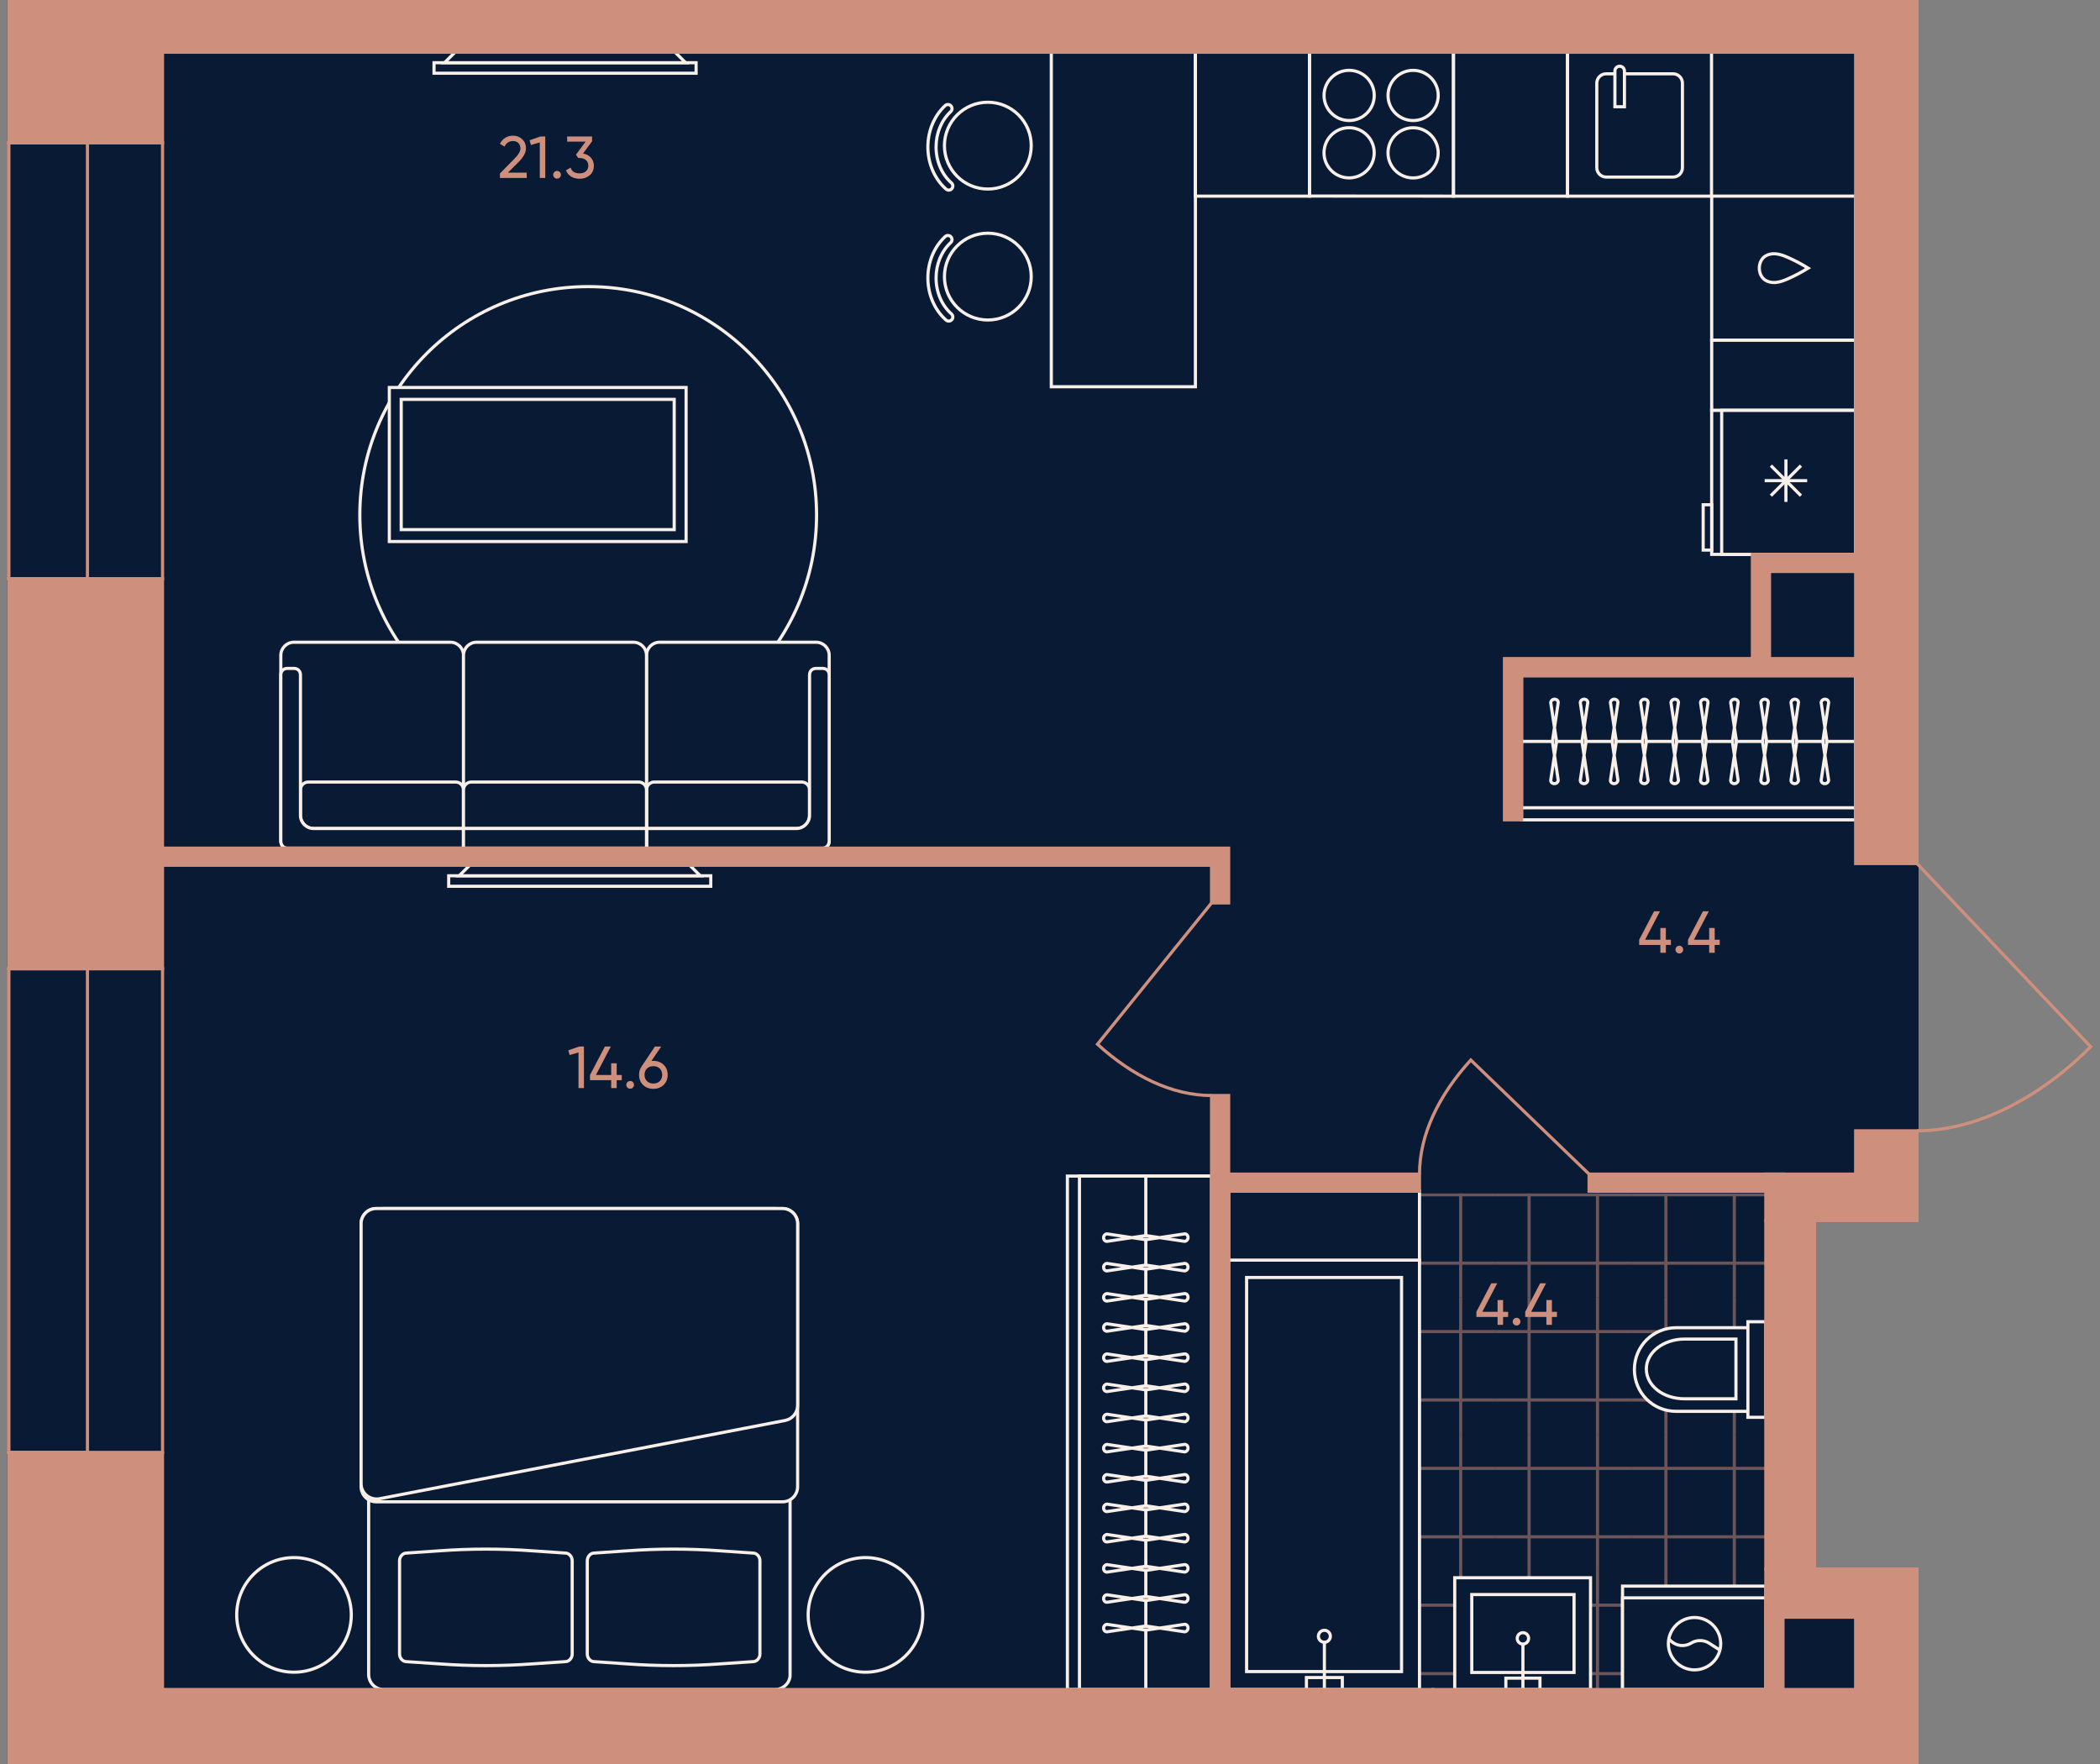 <?xml version="1.0" encoding="utf-8"?>
<!-- Generator: Adobe Illustrator 27.9.0, SVG Export Plug-In . SVG Version: 6.00 Build 0)  -->
<svg version="1.1" id="plan" xmlns="http://www.w3.org/2000/svg" xmlns:xlink="http://www.w3.org/1999/xlink" x="0px" y="0px"
	 viewBox="0 0 500 420" style="enable-background:new 0 0 500 420;" xml:space="preserve">
<rect x="0" y="0" width="500" height="420" fill="#808080" stroke="none"/>
<style type="text/css">
	.st0{fill:#091A35;stroke:#091A35;stroke-width:0.75;}
	.st1{clip-path:url(#SVGID_00000077304282880290050620000014213142221214274178_);}
	.st2{opacity:0.5;clip-path:url(#SVGID_00000102509072857232649850000011412917922379145388_);}
	.st3{fill:none;stroke:#CF8F7D;stroke-width:0.75;}
	.st4{opacity:0.5;clip-path:url(#SVGID_00000176731766893662488100000004227231398552294286_);}
	.st5{opacity:0.5;clip-path:url(#SVGID_00000057835299469364606390000003124591677984528043_);}
	.st6{opacity:0.5;clip-path:url(#SVGID_00000164483795860107961240000001173314188115116197_);}
	.st7{opacity:0.5;clip-path:url(#SVGID_00000016060799241372555350000007256680973092280472_);}
	.st8{opacity:0.5;clip-path:url(#SVGID_00000177449255198573590820000009050536439701991821_);}
	.st9{opacity:0.5;clip-path:url(#SVGID_00000039099652678877343370000007407876988675233723_);}
	.st10{opacity:0.5;clip-path:url(#SVGID_00000126306040769902019110000014481080822704209852_);}
	.st11{opacity:0.5;clip-path:url(#SVGID_00000031926410425525802950000013181613546392048549_);}
	.st12{opacity:0.5;clip-path:url(#SVGID_00000065775782299658600810000011049290532826904194_);}
	.st13{opacity:0.5;clip-path:url(#SVGID_00000046309110431066839100000012772606526700949427_);}
	.st14{opacity:0.5;clip-path:url(#SVGID_00000115498349346316623070000005413393683946656388_);}
	.st15{opacity:0.5;clip-path:url(#SVGID_00000079465289409671593460000015534547647810817436_);}
	.st16{opacity:0.5;clip-path:url(#SVGID_00000111152400025182764740000003556199443376884663_);}
	.st17{opacity:0.5;clip-path:url(#SVGID_00000173872061576963601310000017039931280801195173_);}
	.st18{opacity:0.5;clip-path:url(#SVGID_00000171699938979991844610000015295446616223206313_);}
	.st19{fill:#091A35;stroke:#F8F0E8;stroke-width:0.75;}
	.st20{fill:#091A35;}
	.st21{fill:none;stroke:#F8F0E8;stroke-width:0.75;}
	.st22{fill-rule:evenodd;clip-rule:evenodd;fill:#091A35;stroke:#F8F0E8;stroke-width:0.75;}
	.st23{fill:none;stroke:#F8F0E8;stroke-width:0.75;stroke-miterlimit:10;}
	.st24{fill:#CF8F7D;}
	.st25{fill:none;stroke:#CF8F7D;stroke-width:0.75;stroke-miterlimit:10;}
	.st26{fill:#CF8F7D;stroke:#CF8F7D;stroke-width:0.75;stroke-miterlimit:10;}
	.st27{fill:none;stroke:#CF8F7D;stroke-width:0.75;stroke-linecap:square;}
</style>
<g id="Floor">
	<polygon id="_x37__00000176766274360438045870000000258749352341635260_" class="st0" points="456.425,0 2.078,0 2.078,420 
		456.425,420 456.425,373.574 432.168,373.574 432.168,290.634 456.425,290.634 	"/>
	<g id="Wet_Floor_00000056397994827111413790000013123002268211538823_">
		<g>
			<defs>
				<rect id="SVGID_1_" x="292.538" y="284.11" width="127.894" height="118.154"/>
			</defs>
			<clipPath id="SVGID_00000093880223582684856980000000330848711064088506_">
				<use xlink:href="#SVGID_1_"  style="overflow:visible;"/>
			</clipPath>
			<g style="clip-path:url(#SVGID_00000093880223582684856980000000330848711064088506_);">
				<g>
					<defs>
						
							<rect id="SVGID_00000012430347980449261300000010216087144255611549_" x="388.501" y="374.046" width="32.576" height="32.576"/>
					</defs>
					<clipPath id="SVGID_00000069378883603479750590000011443181022189511615_">
						<use xlink:href="#SVGID_00000012430347980449261300000010216087144255611549_"  style="overflow:visible;"/>
					</clipPath>
					<g style="opacity:0.5;clip-path:url(#SVGID_00000069378883603479750590000011443181022189511615_);">
						<line class="st3" x1="421.077" y1="398.478" x2="388.501" y2="398.478"/>
						<line class="st3" x1="388.501" y1="382.19" x2="421.077" y2="382.19"/>
						<line class="st3" x1="396.645" y1="406.622" x2="396.645" y2="374.046"/>
						<line class="st3" x1="412.933" y1="374.046" x2="412.933" y2="406.622"/>
					</g>
				</g>
			</g>
			<g style="clip-path:url(#SVGID_00000093880223582684856980000000330848711064088506_);">
				<g>
					<defs>
						
							<rect id="SVGID_00000083790899481854206620000003034222386196098960_" x="388.501" y="341.47" width="32.576" height="32.576"/>
					</defs>
					<clipPath id="SVGID_00000147214883039217118470000017352166773275664289_">
						<use xlink:href="#SVGID_00000083790899481854206620000003034222386196098960_"  style="overflow:visible;"/>
					</clipPath>
					<g style="opacity:0.5;clip-path:url(#SVGID_00000147214883039217118470000017352166773275664289_);">
						<line class="st3" x1="421.077" y1="365.902" x2="388.501" y2="365.902"/>
						<line class="st3" x1="388.501" y1="349.614" x2="421.077" y2="349.614"/>
						<line class="st3" x1="396.645" y1="374.046" x2="396.645" y2="341.47"/>
						<line class="st3" x1="412.933" y1="341.47" x2="412.933" y2="374.046"/>
					</g>
				</g>
			</g>
			<g style="clip-path:url(#SVGID_00000093880223582684856980000000330848711064088506_);">
				<g>
					<defs>
						
							<rect id="SVGID_00000078727528145146457360000010496887100280376225_" x="388.501" y="308.894" width="32.576" height="32.576"/>
					</defs>
					<clipPath id="SVGID_00000155827444279088199690000017869371749335420837_">
						<use xlink:href="#SVGID_00000078727528145146457360000010496887100280376225_"  style="overflow:visible;"/>
					</clipPath>
					<g style="opacity:0.5;clip-path:url(#SVGID_00000155827444279088199690000017869371749335420837_);">
						<line class="st3" x1="421.077" y1="333.326" x2="388.501" y2="333.326"/>
						<line class="st3" x1="388.501" y1="317.038" x2="421.077" y2="317.038"/>
						<line class="st3" x1="396.645" y1="341.47" x2="396.645" y2="308.894"/>
						<line class="st3" x1="412.933" y1="308.894" x2="412.933" y2="341.47"/>
					</g>
				</g>
			</g>
			<g style="clip-path:url(#SVGID_00000093880223582684856980000000330848711064088506_);">
				<g>
					<defs>
						
							<rect id="SVGID_00000106106000374774428040000005748233871351132300_" x="388.501" y="276.318" width="32.576" height="32.576"/>
					</defs>
					<clipPath id="SVGID_00000020356769013744038020000010126817196562344621_">
						<use xlink:href="#SVGID_00000106106000374774428040000005748233871351132300_"  style="overflow:visible;"/>
					</clipPath>
					<g style="opacity:0.5;clip-path:url(#SVGID_00000020356769013744038020000010126817196562344621_);">
						<line class="st3" x1="421.077" y1="300.75" x2="388.501" y2="300.75"/>
						<line class="st3" x1="388.501" y1="284.462" x2="421.077" y2="284.462"/>
						<line class="st3" x1="396.645" y1="308.894" x2="396.645" y2="276.318"/>
						<line class="st3" x1="412.933" y1="276.318" x2="412.933" y2="308.894"/>
					</g>
				</g>
			</g>
			<g style="clip-path:url(#SVGID_00000093880223582684856980000000330848711064088506_);">
				<g>
					<defs>
						
							<rect id="SVGID_00000143619087651815736170000012356780437253546675_" x="355.925" y="374.046" width="32.576" height="32.576"/>
					</defs>
					<clipPath id="SVGID_00000057868219003376328620000015551412858572510129_">
						<use xlink:href="#SVGID_00000143619087651815736170000012356780437253546675_"  style="overflow:visible;"/>
					</clipPath>
					<g style="opacity:0.5;clip-path:url(#SVGID_00000057868219003376328620000015551412858572510129_);">
						<line class="st3" x1="388.501" y1="398.478" x2="355.925" y2="398.478"/>
						<line class="st3" x1="355.925" y1="382.19" x2="388.501" y2="382.19"/>
						<line class="st3" x1="364.069" y1="406.622" x2="364.069" y2="374.046"/>
						<line class="st3" x1="380.357" y1="374.046" x2="380.357" y2="406.622"/>
					</g>
				</g>
			</g>
			<g style="clip-path:url(#SVGID_00000093880223582684856980000000330848711064088506_);">
				<g>
					<defs>
						
							<rect id="SVGID_00000098921705062921003500000009147429191287658634_" x="355.925" y="341.47" width="32.576" height="32.576"/>
					</defs>
					<clipPath id="SVGID_00000127761427573134677730000006417110067214342300_">
						<use xlink:href="#SVGID_00000098921705062921003500000009147429191287658634_"  style="overflow:visible;"/>
					</clipPath>
					<g style="opacity:0.5;clip-path:url(#SVGID_00000127761427573134677730000006417110067214342300_);">
						<line class="st3" x1="388.501" y1="365.902" x2="355.925" y2="365.902"/>
						<line class="st3" x1="355.925" y1="349.614" x2="388.501" y2="349.614"/>
						<line class="st3" x1="364.069" y1="374.046" x2="364.069" y2="341.47"/>
						<line class="st3" x1="380.357" y1="341.47" x2="380.357" y2="374.046"/>
					</g>
				</g>
			</g>
			<g style="clip-path:url(#SVGID_00000093880223582684856980000000330848711064088506_);">
				<g>
					<defs>
						
							<rect id="SVGID_00000140703741335457596630000010111610558891121030_" x="355.925" y="308.894" width="32.576" height="32.576"/>
					</defs>
					<clipPath id="SVGID_00000026879260909502627020000006834789485917393844_">
						<use xlink:href="#SVGID_00000140703741335457596630000010111610558891121030_"  style="overflow:visible;"/>
					</clipPath>
					<g style="opacity:0.5;clip-path:url(#SVGID_00000026879260909502627020000006834789485917393844_);">
						<line class="st3" x1="388.501" y1="333.326" x2="355.925" y2="333.326"/>
						<line class="st3" x1="355.925" y1="317.038" x2="388.501" y2="317.038"/>
						<line class="st3" x1="364.069" y1="341.47" x2="364.069" y2="308.894"/>
						<line class="st3" x1="380.357" y1="308.894" x2="380.357" y2="341.47"/>
					</g>
				</g>
			</g>
			<g style="clip-path:url(#SVGID_00000093880223582684856980000000330848711064088506_);">
				<g>
					<defs>
						
							<rect id="SVGID_00000049203005213871523650000009376543728726525836_" x="355.925" y="276.318" width="32.576" height="32.576"/>
					</defs>
					<clipPath id="SVGID_00000146460994484139010120000005584904013503540633_">
						<use xlink:href="#SVGID_00000049203005213871523650000009376543728726525836_"  style="overflow:visible;"/>
					</clipPath>
					<g style="opacity:0.5;clip-path:url(#SVGID_00000146460994484139010120000005584904013503540633_);">
						<line class="st3" x1="388.501" y1="300.75" x2="355.925" y2="300.75"/>
						<line class="st3" x1="355.925" y1="284.462" x2="388.501" y2="284.462"/>
						<line class="st3" x1="364.069" y1="308.894" x2="364.069" y2="276.318"/>
						<line class="st3" x1="380.357" y1="276.318" x2="380.357" y2="308.894"/>
					</g>
				</g>
			</g>
			<g style="clip-path:url(#SVGID_00000093880223582684856980000000330848711064088506_);">
				<g>
					<defs>
						
							<rect id="SVGID_00000113318828483748994660000007486432190486186393_" x="323.349" y="374.046" width="32.576" height="32.576"/>
					</defs>
					<clipPath id="SVGID_00000169523367189697128380000010387728736870268855_">
						<use xlink:href="#SVGID_00000113318828483748994660000007486432190486186393_"  style="overflow:visible;"/>
					</clipPath>
					<g style="opacity:0.5;clip-path:url(#SVGID_00000169523367189697128380000010387728736870268855_);">
						<line class="st3" x1="355.925" y1="398.478" x2="323.349" y2="398.478"/>
						<line class="st3" x1="323.349" y1="382.19" x2="355.925" y2="382.19"/>
						<line class="st3" x1="331.493" y1="406.622" x2="331.493" y2="374.046"/>
						<line class="st3" x1="347.781" y1="374.046" x2="347.781" y2="406.622"/>
					</g>
				</g>
			</g>
			<g style="clip-path:url(#SVGID_00000093880223582684856980000000330848711064088506_);">
				<g>
					<defs>
						
							<rect id="SVGID_00000143578314578125783580000001503466370860095884_" x="323.349" y="341.47" width="32.576" height="32.576"/>
					</defs>
					<clipPath id="SVGID_00000088839836671803133720000009934967029174646945_">
						<use xlink:href="#SVGID_00000143578314578125783580000001503466370860095884_"  style="overflow:visible;"/>
					</clipPath>
					<g style="opacity:0.5;clip-path:url(#SVGID_00000088839836671803133720000009934967029174646945_);">
						<line class="st3" x1="355.925" y1="365.902" x2="323.349" y2="365.902"/>
						<line class="st3" x1="323.349" y1="349.614" x2="355.925" y2="349.614"/>
						<line class="st3" x1="331.493" y1="374.046" x2="331.493" y2="341.47"/>
						<line class="st3" x1="347.781" y1="341.47" x2="347.781" y2="374.046"/>
					</g>
				</g>
			</g>
			<g style="clip-path:url(#SVGID_00000093880223582684856980000000330848711064088506_);">
				<g>
					<defs>
						
							<rect id="SVGID_00000072267522991394327320000013696396267999573388_" x="323.349" y="308.894" width="32.576" height="32.576"/>
					</defs>
					<clipPath id="SVGID_00000020389502978144398380000004002940393115060113_">
						<use xlink:href="#SVGID_00000072267522991394327320000013696396267999573388_"  style="overflow:visible;"/>
					</clipPath>
					<g style="opacity:0.5;clip-path:url(#SVGID_00000020389502978144398380000004002940393115060113_);">
						<line class="st3" x1="355.925" y1="333.326" x2="323.349" y2="333.326"/>
						<line class="st3" x1="323.349" y1="317.038" x2="355.925" y2="317.038"/>
						<line class="st3" x1="331.493" y1="341.47" x2="331.493" y2="308.894"/>
						<line class="st3" x1="347.781" y1="308.894" x2="347.781" y2="341.47"/>
					</g>
				</g>
			</g>
			<g style="clip-path:url(#SVGID_00000093880223582684856980000000330848711064088506_);">
				<g>
					<defs>
						
							<rect id="SVGID_00000163776473529407321120000002813980215981153453_" x="323.349" y="276.318" width="32.576" height="32.576"/>
					</defs>
					<clipPath id="SVGID_00000133495807710801328360000008567669919423713425_">
						<use xlink:href="#SVGID_00000163776473529407321120000002813980215981153453_"  style="overflow:visible;"/>
					</clipPath>
					<g style="opacity:0.5;clip-path:url(#SVGID_00000133495807710801328360000008567669919423713425_);">
						<line class="st3" x1="355.925" y1="300.75" x2="323.349" y2="300.75"/>
						<line class="st3" x1="323.349" y1="284.462" x2="355.925" y2="284.462"/>
						<line class="st3" x1="331.493" y1="308.894" x2="331.493" y2="276.318"/>
						<line class="st3" x1="347.781" y1="276.318" x2="347.781" y2="308.894"/>
					</g>
				</g>
			</g>
			<g style="clip-path:url(#SVGID_00000093880223582684856980000000330848711064088506_);">
				<g>
					<defs>
						
							<rect id="SVGID_00000027571261140395630050000017817765468596499587_" x="290.773" y="374.046" width="32.576" height="32.576"/>
					</defs>
					<clipPath id="SVGID_00000109711779975505245430000011391099319390087596_">
						<use xlink:href="#SVGID_00000027571261140395630050000017817765468596499587_"  style="overflow:visible;"/>
					</clipPath>
					<g style="opacity:0.5;clip-path:url(#SVGID_00000109711779975505245430000011391099319390087596_);">
						<line class="st3" x1="323.349" y1="398.478" x2="290.773" y2="398.478"/>
						<line class="st3" x1="290.773" y1="382.19" x2="323.349" y2="382.19"/>
						<line class="st3" x1="298.917" y1="406.622" x2="298.917" y2="374.046"/>
						<line class="st3" x1="315.205" y1="374.046" x2="315.205" y2="406.622"/>
					</g>
				</g>
			</g>
			<g style="clip-path:url(#SVGID_00000093880223582684856980000000330848711064088506_);">
				<g>
					<defs>
						
							<rect id="SVGID_00000148659812114089036480000008595938572987127198_" x="290.773" y="341.47" width="32.576" height="32.576"/>
					</defs>
					<clipPath id="SVGID_00000022524800944627120670000000817633673160404368_">
						<use xlink:href="#SVGID_00000148659812114089036480000008595938572987127198_"  style="overflow:visible;"/>
					</clipPath>
					<g style="opacity:0.5;clip-path:url(#SVGID_00000022524800944627120670000000817633673160404368_);">
						<line class="st3" x1="323.349" y1="365.902" x2="290.773" y2="365.902"/>
						<line class="st3" x1="290.773" y1="349.614" x2="323.349" y2="349.614"/>
						<line class="st3" x1="298.917" y1="374.046" x2="298.917" y2="341.47"/>
						<line class="st3" x1="315.205" y1="341.47" x2="315.205" y2="374.046"/>
					</g>
				</g>
			</g>
			<g style="clip-path:url(#SVGID_00000093880223582684856980000000330848711064088506_);">
				<g>
					<defs>
						
							<rect id="SVGID_00000020398282003547552970000007426159312849977249_" x="290.773" y="308.894" width="32.576" height="32.576"/>
					</defs>
					<clipPath id="SVGID_00000117675880774699527890000010185225529115009671_">
						<use xlink:href="#SVGID_00000020398282003547552970000007426159312849977249_"  style="overflow:visible;"/>
					</clipPath>
					<g style="opacity:0.5;clip-path:url(#SVGID_00000117675880774699527890000010185225529115009671_);">
						<line class="st3" x1="323.349" y1="333.326" x2="290.773" y2="333.326"/>
						<line class="st3" x1="290.773" y1="317.038" x2="323.349" y2="317.038"/>
						<line class="st3" x1="298.917" y1="341.47" x2="298.917" y2="308.894"/>
						<line class="st3" x1="315.205" y1="308.894" x2="315.205" y2="341.47"/>
					</g>
				</g>
			</g>
			<g style="clip-path:url(#SVGID_00000093880223582684856980000000330848711064088506_);">
				<g>
					<defs>
						
							<rect id="SVGID_00000050641949423781927120000008186318968593515394_" x="290.773" y="276.318" width="32.576" height="32.576"/>
					</defs>
					<clipPath id="SVGID_00000067226464058173674430000014532944703334263681_">
						<use xlink:href="#SVGID_00000050641949423781927120000008186318968593515394_"  style="overflow:visible;"/>
					</clipPath>
					<g style="opacity:0.5;clip-path:url(#SVGID_00000067226464058173674430000014532944703334263681_);">
						<line class="st3" x1="323.349" y1="300.75" x2="290.773" y2="300.75"/>
						<line class="st3" x1="290.773" y1="284.462" x2="323.349" y2="284.462"/>
						<line class="st3" x1="298.917" y1="308.894" x2="298.917" y2="276.318"/>
						<line class="st3" x1="315.205" y1="276.318" x2="315.205" y2="308.894"/>
					</g>
				</g>
			</g>
		</g>
	</g>
</g>
<g id="Furniture">
	<g id="Bathroom">
		<g id="Bath_00000116954089472590997510000003728313849411730312_">
			<g>
				<g>
					
						<rect id="Rectangle_105_x5F_3_00000110472163977056122080000004223973173175417272_" x="292.538" y="300.029" class="st19" width="45.438" height="102.236"/>
					
						<rect id="Rectangle_106_x5F_5_00000169549475128029584220000004654954742120093586_" x="296.811" y="304.163" class="st19" width="36.892" height="93.828"/>
					<g id="Tap_3_00000139288854197236465160000002317104491191592322_">
						
							<rect id="Rectangle_106_x5F_6_00000060029628693798296540000002236601180314720437_" x="311.055" y="399.415" class="st19" width="8.546" height="2.849"/>
						
							<circle id="Ellipse_108_x5F_3_00000111906807912718621990000009666469018988682123_" class="st19" cx="315.328" cy="389.587" r="1.424"/>
						<path id="Vector_19_x5F_3_00000041260636479173492390000012681000288955394693_" class="st19" d="M315.328,391.011v11.253"
							/>
					</g>
				</g>
				
					<rect x="292.538" y="283.621" transform="matrix(-1 -1.224647e-16 1.224647e-16 -1 630.513 583.65)" class="st19" width="45.438" height="16.407"/>
			</g>
		</g>
		<g id="WC_00000132066822469251279610000008194406586729653683_">
			<g>
				<path class="st20" d="M416.166,316.122v19.913v1.422h4.267v-22.757h-4.267V316.122z"/>
				<path class="st20" d="M399.098,316.122c-5.547,0-9.956,4.409-9.956,9.956c0,5.547,4.409,9.956,9.956,9.956h17.068
					v-19.913H399.098z"/>
				<path class="st19" d="M416.166,316.122v19.913 M416.166,316.122h-17.068c-5.547,0-9.956,4.409-9.956,9.956
					c0,5.547,4.409,9.956,9.956,9.956h17.068 M416.166,316.122v-1.422h4.267v22.757h-4.267v-1.422"/>
				<path id="WC_00000037666494644969079110000009989038962066666135_" class="st19" d="M401.089,318.824
					c-4.978,0-9.103,3.129-9.103,7.112c0,3.982,3.982,7.112,9.103,7.112h12.232v-14.223H401.089z"/>
			</g>
		</g>
		<g id="WM_00000092420402401039548190000015553270969570719404_">
			<g>
				
					<rect id="Rectangle_105_x5F_4_00000142156252128969897320000006054851908115607435_" x="386.318" y="377.647" class="st19" width="34.133" height="24.617"/>
				
					<rect id="Rectangle_106_x5F_8_00000010299013433528979390000007505738153561562813_" x="386.318" y="380.444" class="st19" width="34.133" height="21.82"/>
				<g id="Vector_3_00000042011634506747259450000014498728834700306332_">
					<path class="st20" d="M403.462,385.12c3.429,0,6.234,2.805,6.234,6.234s-2.805,6.234-6.234,6.234
						c-3.429,0-6.234-2.805-6.234-6.234S400.034,385.12,403.462,385.12z"/>
					<path class="st21" d="M409.541,392.913l-2.65-1.714c-1.247-0.779-2.961-0.779-4.208,0
						c-1.559,0.935-3.429,0.779-4.832-0.468l-0.518-0.518 M403.462,385.12c3.429,0,6.234,2.805,6.234,6.234
						s-2.805,6.234-6.234,6.234c-3.429,0-6.234-2.805-6.234-6.234S400.034,385.12,403.462,385.12z"/>
				</g>
			</g>
		</g>
		<g id="Sink_00000084520224078857987350000018033890217408428983_">
			<g>
				
					<rect id="Rectangle_105_x5F_2_00000183236173168486936970000013528623090630963344_" x="346.365" y="375.652" class="st19" width="32.332" height="26.612"/>
				
					<rect id="Rectangle_106_x5F_3_00000010295397296874062850000008503256055871516848_" x="350.424" y="379.654" class="st19" width="24.35" height="18.552"/>
				<g id="Tap_2_00000072990551618401167370000004329088791840983173_">
					
						<rect id="Rectangle_106_x5F_4_00000159446714460257176980000017135913893328259211_" x="358.54" y="399.558" class="st19" width="8.117" height="2.706"/>
					
						<circle id="Ellipse_108_x5F_2_00000054965384109583260270000008876504413977803162_" class="st19" cx="362.599" cy="390.089" r="1.353"/>
					<path id="Vector_19_x5F_2_00000053523908833713380190000003298419816033107351_" class="st19" d="M362.599,391.442v10.822"
						/>
				</g>
			</g>
		</g>
	</g>
	<g id="Sofa">
		<g id="Small_x5F_table_00000089556592226251646480000018039495626755853978_">
			
				<circle id="Ellipse_110_00000067237031787818036650000010116602890365413803_" class="st19" cx="140.047" cy="122.614" r="54.374"/>
			<g id="Table_00000134946386272064672080000010695168703557257123_">
				
					<rect id="Rectangle_115_00000118367170807671390950000015138967980688512951_" x="92.696" y="92.259" class="st19" width="70.659" height="36.675"/>
				
					<rect id="Rectangle_116_x5F_3_00000175316287191667385660000004767197283869283766_" x="95.528" y="95.091" class="st19" width="64.995" height="31.011"/>
			</g>
		</g>
		<g id="TV_00000152259596430432813900000017575558378151348378_">
			<g>
				
					<rect id="Rectangle_116_x5F_2_00000162316083291878373790000000535975297827489674_" x="106.833" y="208.518" class="st19" width="62.399" height="2.501"/>
				<path id="Rectangle_117_x5F_2_00000031180613521683258650000017895014719845830046_" class="st19" d="M109.334,208.518h57.397
					l-2.501-2.501h-52.395L109.334,208.518z"/>
			</g>
		</g>
		<g id="TV_x5F_stand_00000142145169904688734600000017332079952159370887_">
			<g>
				
					<rect id="Rectangle_116_x5F_2_00000147920229273452192270000000058577349810768812_" x="103.338" y="14.931" class="st19" width="62.399" height="2.501"/>
				<path id="Rectangle_117_x5F_2_00000005960682645447141830000005249444245802697905_" class="st19" d="M105.839,14.931h57.397
					l-2.501-2.501h-52.395L105.839,14.931z"/>
			</g>
		</g>
		<g id="TV_x5F_stand_00000077296598304445488630000006794647056011752895_">
			<g>
				
					<rect id="Rectangle_116_x5F_2_00000101095394260495614420000012011552258313543612_" x="103.338" y="4.115" class="st19" width="62.399" height="2.501"/>
				<path id="Rectangle_117_x5F_2_00000018213961100818868020000007588421663059693203_" class="st19" d="M105.839,4.115h57.397
					l-2.501-2.501h-52.395L105.839,4.115z"/>
			</g>
		</g>
		<g id="Large_x5F_bed_00000111870662823703321670000016002434883458271146_">
			<g id="Bed_00000173847543195513767180000014625208449649497261_">
			</g>
			<g>
				
					<circle id="Ellipse_112_00000008864844073370464630000008886559747384868994_" class="st19" cx="206.064" cy="384.499" r="13.642"/>
				
					<circle id="Ellipse_113_00000118360750797624292410000003483655257330011318_" class="st19" cx="70.001" cy="384.499" r="13.642"/>
				<g id="Bed_00000158010132371717240240000001575628373047972234_">
					<path id="Rectangle_108_x5F_3_00000172408098865264951960000015552774088890150812_" class="st19" d="M184.524,402.27
						h-93.162c-1.974,0-3.59-1.615-3.59-3.59V291.337c0-1.974,1.615-3.59,3.59-3.59h93.162
						c1.974,0,3.59,1.615,3.59,3.59v107.522C188.114,400.654,186.498,402.27,184.524,402.27z"/>
					<path id="Rectangle_112_x5F_3_00000127034512724196484430000013632931755419282362_" class="st19" d="M189.909,353.983
						c0,1.974-1.615,3.59-3.59,3.59h-96.752c-1.974,0-3.59-1.615-3.59-3.59V291.337
						c0-1.974,1.615-3.59,3.59-3.59h96.752c1.974,0,3.59,1.615,3.59,3.59V353.983z"/>
					<path id="Rectangle_111_x5F_3_00000106839437773440384710000013530204864721170366_" class="st19" d="M189.909,334.597
						c0,1.795-1.256,3.231-2.872,3.59l-96.752,18.668c-2.154,0.359-4.308-1.256-4.308-3.59V291.337
						c0-1.974,1.615-3.59,3.59-3.59h96.752c1.974,0,3.59,1.615,3.59,3.59V334.597z"/>
					<path id="Rectangle_110_00000172415537427438671380000009935442957453582726_" class="st19" d="M136.237,393.833
						c0,0.897-0.718,1.795-1.615,1.795l-7.898,0.538c-7.36,0.538-14.719,0.538-22.079,0l-7.898-0.538
						c-0.897,0-1.615-0.897-1.615-1.795v-22.258c0-0.897,0.718-1.795,1.615-1.795l7.898-0.538
						c7.36-0.538,14.719-0.538,22.079,0l7.898,0.538c0.897,0,1.615,0.897,1.615,1.795V393.833z"/>
					<path id="Rectangle_113_x5F_5_00000019670720770008593330000018374853070290218385_" class="st19" d="M180.934,393.833
						c0,0.897-0.718,1.795-1.615,1.795l-7.898,0.538c-7.36,0.538-14.719,0.538-22.079,0l-7.898-0.538
						c-0.897,0-1.615-0.897-1.615-1.795v-22.258c0-0.897,0.718-1.795,1.615-1.795l7.898-0.538
						c7.36-0.538,14.719-0.538,22.079,0l7.898,0.538c0.897,0,1.615,0.897,1.615,1.795V393.833z"/>
				</g>
			</g>
		</g>
		<g id="Wardrobe_00000060025786157203747900000000833704349157832325_">
			
				<rect id="Rectangle_116_x5F_4_00000005234898619684658890000008608990783795596191_" x="254.142" y="280.019" class="st19" width="34.324" height="122.245"/>
			
				<rect id="Rectangle_117_x5F_3_00000077308657259138583860000014691648969103903672_" x="257.014" y="280.019" class="st19" width="31.452" height="122.245"/>
			<path id="Vector_25_00000013887207096193157350000009949307189663172265_" class="st19" d="M272.812,280.019v122.245"/>
			<g id="Vector_4_00000151525522384280738560000017893332930966654885_">
				<path class="st19" d="M281.86,293.807c0.574-0.144,1.005,0.287,1.005,0.862s-0.575,1.005-1.005,0.862
					l-8.617-1.292c-0.287,0-0.574,0-0.862,0l-8.617,1.292c-0.575,0.144-1.005-0.287-1.005-0.862
					s0.575-1.005,1.005-0.862l8.617,1.292c0.287,0,0.575,0,0.862,0L281.86,293.807z"/>
				<path class="st19" d="M281.86,300.844c0.574-0.144,1.005,0.287,1.005,0.862c0,0.575-0.575,1.005-1.005,0.862
					l-8.617-1.292c-0.287,0-0.574,0-0.862,0l-8.617,1.292c-0.575,0.144-1.005-0.287-1.005-0.862
					c0-0.575,0.575-1.005,1.005-0.862l8.617,1.292c0.287,0,0.575,0,0.862,0L281.86,300.844z"/>
				<path class="st19" d="M281.86,308.025c0.574-0.144,1.005,0.287,1.005,0.862c0,0.575-0.575,1.005-1.005,0.862
					l-8.617-1.292c-0.287,0-0.574,0-0.862,0l-8.617,1.292c-0.575,0.144-1.005-0.287-1.005-0.862
					c0-0.575,0.575-1.005,1.005-0.862l8.617,1.292c0.287,0,0.575,0,0.862,0L281.86,308.025z"/>
				<path class="st19" d="M281.86,315.206c0.574-0.144,1.005,0.287,1.005,0.862c0,0.575-0.575,1.005-1.005,0.862
					l-8.617-1.292c-0.287,0-0.574,0-0.862,0l-8.617,1.292c-0.575,0.144-1.005-0.287-1.005-0.862
					c0-0.575,0.575-1.005,1.005-0.862l8.617,1.292c0.287,0,0.575,0,0.862,0L281.86,315.206z"/>
				<path class="st19" d="M281.86,322.387c0.574-0.144,1.005,0.287,1.005,0.862c0,0.574-0.575,1.005-1.005,0.862
					l-8.617-1.292c-0.287,0-0.574,0-0.862,0l-8.617,1.292c-0.575,0.144-1.005-0.287-1.005-0.862
					s0.575-1.005,1.005-0.862l8.617,1.292c0.287,0,0.575,0,0.862,0L281.86,322.387z"/>
				<path class="st19" d="M281.86,329.568c0.574-0.144,1.005,0.287,1.005,0.862s-0.575,1.005-1.005,0.862
					l-8.617-1.292c-0.287,0-0.574,0-0.862,0l-8.617,1.292c-0.575,0.144-1.005-0.287-1.005-0.862
					s0.575-1.005,1.005-0.862l8.617,1.292c0.287,0,0.575,0,0.862,0L281.86,329.568z"/>
				<path class="st19" d="M281.86,336.748c0.574-0.144,1.005,0.287,1.005,0.862c0,0.575-0.575,1.005-1.005,0.862
					l-8.617-1.292c-0.287,0-0.574,0-0.862,0l-8.617,1.292c-0.575,0.144-1.005-0.287-1.005-0.862
					c0-0.575,0.575-1.005,1.005-0.862l8.617,1.292c0.287,0,0.575,0,0.862,0L281.86,336.748z"/>
				<path class="st19" d="M281.86,343.929c0.574-0.144,1.005,0.287,1.005,0.862c0,0.575-0.575,1.005-1.005,0.862
					l-8.617-1.292c-0.287,0-0.574,0-0.862,0l-8.617,1.292c-0.575,0.144-1.005-0.287-1.005-0.862
					c0-0.575,0.575-1.005,1.005-0.862l8.617,1.292c0.287,0,0.575,0,0.862,0L281.86,343.929z"/>
				<path class="st19" d="M281.86,351.11c0.574-0.144,1.005,0.287,1.005,0.862c0,0.575-0.575,1.005-1.005,0.862
					l-8.617-1.292c-0.287,0-0.574,0-0.862,0l-8.617,1.292c-0.575,0.144-1.005-0.287-1.005-0.862
					c0-0.575,0.575-1.005,1.005-0.862l8.617,1.292c0.287,0,0.575,0,0.862,0L281.86,351.11z"/>
				<path class="st19" d="M281.86,358.147c0.574-0.144,1.005,0.287,1.005,0.862c0,0.575-0.575,1.005-1.005,0.862
					l-8.617-1.292c-0.287,0-0.574,0-0.862,0l-8.617,1.292c-0.575,0.144-1.005-0.287-1.005-0.862
					s0.575-1.005,1.005-0.862l8.617,1.292c0.287,0,0.575,0,0.862,0L281.86,358.147z"/>
				<path class="st19" d="M281.86,365.375c0.574-0.144,1.005,0.287,1.005,0.862c0,0.575-0.575,1.005-1.005,0.862
					l-8.617-1.292c-0.287,0-0.574,0-0.862,0l-8.617,1.292c-0.575,0.144-1.005-0.287-1.005-0.862
					c0-0.575,0.575-1.005,1.005-0.862l8.617,1.292c0.287,0,0.575,0,0.862,0L281.86,365.375z"/>
				<path class="st19" d="M281.86,372.556c0.574-0.144,1.005,0.287,1.005,0.862c0,0.575-0.575,1.005-1.005,0.862
					l-8.617-1.292c-0.287,0-0.574,0-0.862,0l-8.617,1.292c-0.575,0.144-1.005-0.287-1.005-0.862
					c0-0.575,0.575-1.005,1.005-0.862l8.617,1.292c0.287,0,0.575,0,0.862,0L281.86,372.556z"/>
				<path class="st19" d="M281.86,379.736c0.574-0.144,1.005,0.287,1.005,0.862c0,0.575-0.575,1.005-1.005,0.862
					l-8.617-1.292c-0.287,0-0.574,0-0.862,0l-8.617,1.292c-0.575,0.144-1.005-0.287-1.005-0.862
					c0-0.575,0.575-1.005,1.005-0.862l8.617,1.292c0.287,0,0.575,0,0.862,0L281.86,379.736z"/>
				<path class="st19" d="M281.86,386.774c0.574-0.144,1.005,0.287,1.005,0.862s-0.575,1.005-1.005,0.862
					l-8.617-1.292c-0.287,0-0.574,0-0.862,0l-8.617,1.292c-0.575,0.144-1.005-0.287-1.005-0.862
					c0-0.575,0.575-1.005,1.005-0.862l8.617,1.292c0.287,0,0.575,0,0.862,0L281.86,386.774z"/>
			</g>
		</g>
		<g id="Wardrobe_00000134932975099888890170000001084482344852072094_">
			
				<rect id="Rectangle_116_x5F_4_00000033351645970150691420000013818287082396721852_" x="362.277" y="160.876" class="st19" width="79.542" height="34.324"/>
			
				<rect id="Rectangle_117_x5F_3_00000084496088493803455330000006722703686752422843_" x="362.277" y="160.876" class="st19" width="79.542" height="31.452"/>
			<path id="Vector_25_00000168826362989804174570000007114237182815686063_" class="st19" d="M441.819,176.53h-79.542"/>
			<g id="Vector_4_00000072972332206028997930000012530583537735298690_">
				<path class="st19" d="M435.362,167.483c0.144-0.574-0.287-1.005-0.862-1.005s-1.005,0.574-0.862,1.005l1.292,8.617
					c0,0.287,0,0.574,0,0.862l-1.292,8.617c-0.144,0.575,0.287,1.005,0.862,1.005c0.574,0,1.005-0.574,0.862-1.005
					l-1.292-8.617c0-0.287,0-0.575,0-0.862L435.362,167.483z"/>
				<path class="st19" d="M428.182,167.483c0.144-0.574-0.287-1.005-0.862-1.005c-0.575,0-1.005,0.574-0.862,1.005
					l1.292,8.617c0,0.287,0,0.574,0,0.862l-1.292,8.617c-0.144,0.575,0.287,1.005,0.862,1.005
					c0.575,0,1.005-0.574,0.862-1.005l-1.292-8.617c0-0.287,0-0.575,0-0.862L428.182,167.483z"/>
				<path class="st19" d="M421.001,167.483c0.144-0.574-0.287-1.005-0.862-1.005c-0.575,0-1.005,0.574-0.862,1.005
					l1.292,8.617c0,0.287,0,0.574,0,0.862l-1.292,8.617c-0.144,0.575,0.287,1.005,0.862,1.005
					c0.575,0,1.005-0.574,0.862-1.005l-1.292-8.617c0-0.287,0-0.575,0-0.862L421.001,167.483z"/>
				<path class="st19" d="M413.82,167.483c0.144-0.574-0.287-1.005-0.862-1.005c-0.575,0-1.005,0.574-0.862,1.005
					l1.292,8.617c0,0.287,0,0.574,0,0.862l-1.292,8.617c-0.144,0.575,0.287,1.005,0.862,1.005
					c0.575,0,1.005-0.574,0.862-1.005l-1.292-8.617c0-0.287,0-0.575,0-0.862L413.82,167.483z"/>
				<path class="st19" d="M406.639,167.483c0.144-0.574-0.287-1.005-0.862-1.005c-0.575,0-1.005,0.574-0.862,1.005
					l1.292,8.617c0,0.287,0,0.574,0,0.862l-1.292,8.617c-0.144,0.575,0.287,1.005,0.862,1.005
					c0.575,0,1.005-0.574,0.862-1.005l-1.292-8.617c0-0.287,0-0.575,0-0.862L406.639,167.483z"/>
				<path class="st19" d="M399.602,167.483c0.144-0.574-0.287-1.005-0.862-1.005c-0.574,0-1.005,0.574-0.862,1.005
					l1.292,8.617c0,0.287,0,0.574,0,0.862l-1.292,8.617c-0.144,0.575,0.287,1.005,0.862,1.005
					s1.005-0.574,0.862-1.005l-1.292-8.617c0-0.287,0-0.575,0-0.862L399.602,167.483z"/>
				<path class="st19" d="M392.374,167.483c0.144-0.574-0.287-1.005-0.862-1.005c-0.575,0-1.005,0.574-0.862,1.005
					l1.292,8.617c0,0.287,0,0.574,0,0.862l-1.292,8.617c-0.144,0.575,0.287,1.005,0.862,1.005
					c0.575,0,1.005-0.574,0.862-1.005l-1.292-8.617c0-0.287,0-0.575,0-0.862L392.374,167.483z"/>
				<path class="st19" d="M385.193,167.483c0.144-0.574-0.287-1.005-0.862-1.005c-0.575,0-1.005,0.574-0.862,1.005
					l1.292,8.617c0,0.287,0,0.574,0,0.862l-1.292,8.617c-0.144,0.575,0.287,1.005,0.862,1.005
					c0.575,0,1.005-0.574,0.862-1.005l-1.292-8.617c0-0.287,0-0.575,0-0.862L385.193,167.483z"/>
				<path class="st19" d="M378.013,167.483c0.144-0.574-0.287-1.005-0.862-1.005c-0.575,0-1.005,0.574-0.862,1.005
					l1.292,8.617c0,0.287,0,0.574,0,0.862l-1.292,8.617c-0.144,0.575,0.287,1.005,0.862,1.005
					c0.575,0,1.005-0.574,0.862-1.005l-1.292-8.617c0-0.287,0-0.575,0-0.862L378.013,167.483z"/>
				<path class="st19" d="M370.976,167.483c0.144-0.574-0.287-1.005-0.862-1.005c-0.574,0-1.005,0.574-0.862,1.005
					l1.292,8.617c0,0.287,0,0.574,0,0.862l-1.292,8.617c-0.144,0.575,0.287,1.005,0.862,1.005
					s1.005-0.574,0.862-1.005l-1.292-8.617c0-0.287,0-0.575,0-0.862L370.976,167.483z"/>
			</g>
		</g>
		<g id="Large_x5F_sofa_00000034064045726183289860000012858442633950751398_">
			<g>
				<path class="st22" d="M197.427,200.228v-1.559v-37.962v-4.677c0-1.715-1.403-3.118-3.118-3.118h-37.26
					c-1.715,0-3.118,1.403-3.118,3.118v30.167v11.069v1.403v3.274h41.937
					C196.803,201.943,197.427,201.163,197.427,200.228z"/>
				<path id="Rectangle_113_00000098182380926829431520000014053141676708143260_" class="st19" d="M189.632,197.266h-35.701
					v-9.199c0-1.033,0.837-1.87,1.87-1.87h35.079c1.033,0,1.87,0.837,1.87,1.87v6.081
					C192.75,195.87,191.354,197.266,189.632,197.266z"/>
				<path class="st22" d="M195.868,201.943c0.935,0,1.559-0.779,1.559-1.715v-1.559v-37.962
					c0-0.935-0.624-1.559-1.559-1.559h-1.559c-0.935,0-1.559,0.624-1.559,1.559v33.441c0,1.715-1.403,3.118-3.118,3.118
					h-35.701v4.677H195.868z"/>
				<path class="st22" d="M66.86,200.228v-1.559v-37.962v-4.677c0-1.715,1.403-3.118,3.118-3.118h37.26
					c1.715,0,3.118,1.403,3.118,3.118v30.167v11.069v1.403v3.274H68.419
					C67.483,201.943,66.86,201.163,66.86,200.228z"/>
				<path id="Rectangle_113_00000180326581945106218430000017299471325440682374_" class="st19" d="M74.655,197.266h35.701
					v-9.199c0-1.033-0.837-1.87-1.87-1.87H73.407c-1.033,0-1.87,0.837-1.87,1.87v6.081
					C71.537,195.87,72.933,197.266,74.655,197.266z"/>
				<path class="st22" d="M68.419,201.943c-0.935,0-1.559-0.779-1.559-1.715v-1.559v-37.962
					c0-0.935,0.624-1.559,1.559-1.559h1.559c0.935,0,1.559,0.624,1.559,1.559v33.441c0,1.715,1.403,3.118,3.118,3.118
					h35.701v4.677H68.419z"/>
				<path id="Rectangle_108_00000108999609110413601540000000197104868512767373_" class="st19" d="M153.93,201.787h-43.574
					v-45.757c0-1.715,1.403-3.118,3.118-3.118h37.338c1.715,0,3.118,1.403,3.118,3.118V201.787z"/>
				<path id="Rectangle_112_00000065793343102089663110000003516251200877972620_" class="st19" d="M153.93,197.266H110.434
					c-0.043,0-0.078,0.043-0.078,0v-9.199c0-1.033,0.837-1.87,1.87-1.87H152.06c1.033,0,1.87,0.837,1.87,1.87
					V197.266z"/>
				
					<rect x="129.805" y="177.817" transform="matrix(-4.472530e-11 1 -1 -4.472530e-11 331.747 67.461)" class="st19" width="4.677" height="43.574"/>
			</g>
		</g>
	</g>
	<g id="Kitchen">
		<g id="Fridge">
		</g>
		<g id="Dishwasher_00000023964415485706205810000002047389891836953224_">
			<g>
				<rect x="407.546" y="46.696" class="st19" width="34.272" height="34.278"/>
				<path class="st19" d="M420.297,66.7c-0.9-0.58-1.377-1.666-1.412-2.731v-0.255
					c0.036-1.065,0.513-2.152,1.413-2.731c0.688-0.443,1.537-0.608,2.347-0.562
					c0.038,0.002,0.076,0.005,0.115,0.008c1.044,0.083,2.041,0.473,3,0.898c1.628,0.721,3.206,1.556,4.718,2.495
					c-0.013,0.008-0.027,0.014-0.04,0.021c0.013,0.007,0.027,0.013,0.04,0.021c-1.513,0.939-3.091,1.773-4.719,2.494
					c-0.959,0.425-1.956,0.815-3,0.897c-0.038,0.003-0.076,0.006-0.115,0.008
					C421.834,67.308,420.985,67.143,420.297,66.7z"/>
			</g>
		</g>
		<rect x="407.546" y="80.974" class="st23" width="34.273" height="16.741"/>
		<g id="bar_x5F_counter_00000179635744189506510690000017406898944111809447_">
			<g>
				<g>
					<circle class="st19" cx="235.2" cy="65.859" r="10.334"/>
					<path class="st19" d="M225.696,56.071c-0.238-0-0.478,0.087-0.665,0.263c-2.609,2.432-4.106,6.017-4.108,9.833
						c-0.002,3.938,1.573,7.597,4.317,10.036c0.404,0.358,1.019,0.322,1.377-0.081
						c0.358-0.404,0.321-1.019-0.081-1.377c-2.329-2.068-3.663-5.195-3.662-8.577
						c0.001-3.277,1.271-6.342,3.486-8.408c0.395-0.367,0.416-0.985,0.048-1.377
						C226.217,56.176,225.958,56.072,225.696,56.071z"/>
				</g>
				<g>
					<circle class="st19" cx="235.2" cy="34.676" r="10.334"/>
					<path class="st19" d="M225.696,24.887c-0.238-0-0.478,0.087-0.665,0.263c-2.609,2.432-4.106,6.017-4.108,9.833
						c-0.002,3.938,1.573,7.597,4.317,10.036c0.404,0.358,1.019,0.322,1.377-0.081s0.321-1.019-0.081-1.377
						c-2.329-2.068-3.663-5.195-3.662-8.577c0.001-3.277,1.271-6.342,3.486-8.408
						c0.395-0.367,0.416-0.985,0.048-1.377C226.217,24.992,225.958,24.888,225.696,24.887z"/>
				</g>
				<rect x="250.309" y="12.43" class="st19" width="34.308" height="79.651"/>
			</g>
		</g>
		<g id="Oven_00000157294440537868833140000006130039241471182499_">
			<g>
				<polygon class="st19" points="311.785,46.681 346.061,46.703 346.061,12.43 311.785,12.43 				"/>
				<g>
					<path class="st19" d="M336.457,28.703c3.301,0.002,5.978-2.671,5.98-5.971c0.002-3.3-2.672-5.976-5.973-5.978
						c-3.301-0.002-5.978,2.671-5.98,5.971C330.483,26.025,333.156,28.701,336.457,28.703z"/>
					<path class="st19" d="M321.221,28.694c3.301,0.002,5.978-2.671,5.98-5.971c0.002-3.3-2.672-5.976-5.973-5.978
						c-3.301-0.002-5.978,2.671-5.98,5.971C315.246,26.015,317.92,28.692,321.221,28.694z"/>
					<path class="st19" d="M336.449,42.366c3.301,0.002,5.978-2.671,5.98-5.971c0.002-3.3-2.672-5.976-5.973-5.978
						c-3.301-0.002-5.978,2.671-5.98,5.971C330.474,39.688,333.148,42.364,336.449,42.366z"/>
					<path class="st19" d="M321.22,30.407c-3.301-0.002-5.978,2.671-5.98,5.971c-0.002,3.3,2.672,5.976,5.973,5.978
						c3.301,0.002,5.978-2.671,5.98-5.971C327.195,33.086,324.52,30.41,321.22,30.407z"/>
				</g>
			</g>
		</g>
		<rect x="346.061" y="12.43" class="st23" width="27.168" height="34.273"/>
		<rect x="284.617" y="12.43" class="st23" width="27.168" height="34.273"/>
		<g id="Sinkk_00000064354171535815623480000007351544833630236078_">
			<g>
				<g>
					<rect x="373.229" y="12.431" class="st19" width="34.276" height="34.275"/>
				</g>
				<g>
					<path class="st19" d="M386.774,17.569l11.571-0c1.235,0,2.236,1.001,2.236,2.236l0.001,20.12
						c0,1.235-1.001,2.236-2.235,2.236l-15.923,0.001c-1.235,0-2.236-1.001-2.236-2.236l-0.001-20.12
						c0-1.235,1.001-2.236,2.236-2.236l2.079-0"/>
					<path class="st19" d="M384.5,25.416l-0-8.508c0-0.628,0.509-1.137,1.137-1.137c0.628,0,1.137,0.509,1.137,1.137
						l0,8.508L384.5,25.416z"/>
				</g>
			</g>
		</g>
		<g id="Fridge_00000162326303070893912660000015567476159248359607_">
			<g>
				<rect x="407.543" y="97.715" class="st19" width="34.275" height="34.279"/>
				<rect x="405.518" y="120.178" class="st19" width="2.026" height="10.79"/>
				<rect x="409.925" y="97.715" class="st19" width="31.893" height="34.279"/>
				<g>
					<line class="st19" x1="420.158" y1="114.435" x2="430.283" y2="114.44"/>
					<line class="st19" x1="425.218" y1="119.5" x2="425.223" y2="109.375"/>
					<line class="st19" x1="428.798" y1="118.019" x2="421.642" y2="110.856"/>
					<line class="st19" x1="428.801" y1="110.86" x2="421.639" y2="118.015"/>
				</g>
			</g>
		</g>
	</g>
</g>
<g id="Numbers">
	<g>
		<g>
			<g>
				<path class="st24" d="M137.905,249.17h1.13v9.891h-1.3v-8.477l-2.106,0.621l-0.324-1.13L137.905,249.17z"/>
				<path class="st24" d="M148.034,255.952v1.23h-1.201v1.879h-1.313v-1.879h-5.045v-1.23l3.547-6.782h1.413
					l-3.547,6.782h3.632v-2.798h1.313v2.798H148.034z"/>
				<path class="st24" d="M149.12,258.298c0-0.509,0.41-0.919,0.919-0.919c0.522,0,0.918,0.41,0.918,0.919
					s-0.396,0.918-0.918,0.918C149.53,259.216,149.12,258.807,149.12,258.298z"/>
				<path class="st24" d="M158.007,253.522c0.636,0.607,0.961,1.413,0.961,2.388c0,0.976-0.325,1.781-0.961,2.402
					c-0.636,0.622-1.455,0.933-2.444,0.933c-1.003,0-1.822-0.31-2.458-0.933c-0.637-0.621-0.947-1.427-0.947-2.402
					c0-0.763,0.198-1.427,0.594-1.978l3.179-4.762h1.498l-2.331,3.447c0.212-0.014,0.367-0.028,0.466-0.028
					C156.552,252.589,157.371,252.9,158.007,253.522z M153.457,255.909c0,1.244,0.862,2.077,2.106,2.077
					s2.106-0.833,2.106-2.077c0-1.243-0.862-2.062-2.106-2.062C154.305,253.847,153.457,254.666,153.457,255.909z"/>
			</g>
		</g>
		<g>
			<g>
				<path class="st24" d="M119.029,42.379v-1.074l3.49-3.561c0.933-0.932,1.398-1.738,1.398-2.402
					c0-1.116-0.777-1.766-1.752-1.766c-0.933,0-1.611,0.438-2.035,1.328l-1.102-0.65
					c0.621-1.286,1.78-1.95,3.122-1.95c0.834,0,1.555,0.268,2.162,0.819c0.607,0.551,0.919,1.286,0.919,2.204
					c0,1.003-0.594,2.091-1.767,3.264l-2.529,2.515h4.479v1.272H119.029z"/>
				<path class="st24" d="M128.692,32.488h1.13v9.891h-1.3v-8.477l-2.106,0.622l-0.324-1.13L128.692,32.488z"/>
				<path class="st24" d="M131.714,41.616c0-0.508,0.41-0.918,0.919-0.918c0.522,0,0.918,0.41,0.918,0.918
					c0,0.509-0.396,0.918-0.918,0.918C132.124,42.534,131.714,42.124,131.714,41.616z"/>
				<path class="st24" d="M138.82,36.544c1.512,0.283,2.571,1.342,2.571,2.911c0,0.961-0.324,1.724-0.988,2.275
					c-0.664,0.551-1.456,0.834-2.402,0.834c-1.512,0-2.755-0.707-3.25-2.006l1.103-0.65
					c0.297,0.918,1.003,1.371,2.147,1.371c1.23,0,2.077-0.678,2.077-1.823s-0.848-1.837-2.077-1.837h-0.339
					l-0.523-0.805l2.289-3.095h-4.394v-1.229h5.935v1.159L138.82,36.544z"/>
			</g>
		</g>
		<g>
			<g>
				<path class="st24" d="M359.079,312.331v1.23h-1.201v1.879h-1.313v-1.879h-5.045v-1.23l3.547-6.782h1.413
					l-3.547,6.782h3.632v-2.798h1.313v2.798H359.079z"/>
				<path class="st24" d="M360.165,314.677c0-0.509,0.41-0.919,0.919-0.919c0.522,0,0.918,0.41,0.918,0.919
					s-0.396,0.918-0.918,0.918C360.575,315.595,360.165,315.185,360.165,314.677z"/>
				<path class="st24" d="M370.705,312.331v1.23h-1.201v1.879h-1.313v-1.879h-5.045v-1.23l3.547-6.782h1.413
					l-3.547,6.782h3.632v-2.798h1.313v2.798H370.705z"/>
			</g>
		</g>
		<g>
			<g>
				<path class="st24" d="M397.837,223.751v1.23h-1.201v1.879h-1.313v-1.879h-5.045v-1.23l3.547-6.782h1.413
					l-3.547,6.782h3.632v-2.798h1.313v2.798H397.837z"/>
				<path class="st24" d="M398.923,226.097c0-0.509,0.41-0.919,0.919-0.919c0.522,0,0.918,0.41,0.918,0.919
					s-0.396,0.918-0.918,0.918C399.333,227.015,398.923,226.606,398.923,226.097z"/>
				<path class="st24" d="M409.463,223.751v1.23h-1.201v1.879h-1.313v-1.879h-5.045v-1.23l3.547-6.782h1.413
					l-3.547,6.782h3.632v-2.798h1.313v2.798H409.463z"/>
			</g>
		</g>
	</g>
</g>
<g id="Doors">
	<g id="small_x5F_door_00000031889414267743341500000015616227720240575923_">
		<path id="Door_00000067199996349875723840000001499847511228150458_" class="st25" d="M337.976,279.55
			c0.009-9.477,4.638-18.84,12.214-27.166l28.162,27.166"/>
	</g>
	<g id="big_x5F_door_00000072270119829821558910000016546383530127701891_">
		<path id="Door_00000166676056778381751700000015350324435948676482_" class="st25" d="M288.466,260.84
			c-9.477-0.009-18.84-4.638-27.166-12.214l27.166-33.642"/>
	</g>
	<path id="Door_00000090261496158741920820000000903633336672478909_" class="st25" d="M456.425,269.246
		c15.309-0.011,30.504-9.055,41.351-20.021l-41.351-43.619"/>
</g>
<g id="Walls">
	<g id="Inwalls">
		<polygon class="st24" points="288.466,214.983 292.538,214.983 292.538,201.942 32.482,201.942 32.482,206.014 
			288.466,206.014 		"/>
		<polygon class="st24" points="292.538,260.839 288.466,260.839 288.466,405.188 292.538,405.188 292.538,283.62 
			337.974,283.62 337.974,279.548 292.538,279.548 		"/>
		<rect x="378.352" y="279.548" class="st24" width="46.343" height="4.072"/>
		<polygon class="st24" points="421.311,136.064 443.496,136.064 443.496,131.992 417.239,131.992 417.239,156.804 
			358.207,156.804 358.207,195.199 362.279,195.199 362.279,160.876 446.709,160.876 446.709,156.804 
			421.311,156.804 		"/>
		<rect x="420.452" y="380.979" class="st24" width="4.072" height="23.219"/>
		<polygon class="st25" points="288.466,214.985 292.538,214.985 292.538,201.942 32.482,201.942 32.482,206.014 
			288.466,206.014 		"/>
		<polygon class="st25" points="288.466,260.839 288.466,405.189 292.538,405.189 292.538,283.621 337.976,283.621 
			337.976,279.549 292.538,279.549 292.538,260.839 		"/>
		<rect x="378.352" y="279.549" class="st25" width="46.343" height="4.072"/>
		<polygon class="st25" points="443.495,136.066 443.495,131.994 417.237,131.994 417.237,156.804 358.205,156.804 
			358.205,195.2 362.277,195.2 362.277,160.876 446.71,160.876 446.71,156.804 421.309,156.804 
			421.309,136.066 		"/>
		<rect x="420.45" y="380.979" class="st25" width="4.072" height="23.219"/>
		<rect x="341.143" y="402.264" class="st26" width="57.902" height="17.736"/>
		<rect x="38.2" class="st26" width="408.028" height="12.43"/>
	</g>
	<g id="Monolith">
		<rect x="38.691" y="402.264" class="st26" width="302.452" height="17.736"/>
		<rect x="399.045" y="402.264" class="st26" width="42.774" height="17.736"/>
		<rect x="420.432" y="279.549" class="st26" width="35.993" height="11.085"/>
		<rect x="420.432" y="290.634" class="st26" width="11.737" height="82.94"/>
		<rect x="420.432" y="373.574" class="st26" width="35.993" height="11.476"/>
		<rect x="441.819" class="st26" width="14.606" height="205.607"/>
		<rect x="441.819" y="269.246" class="st26" width="14.606" height="10.302"/>
		<rect x="441.819" y="385.05" class="st26" width="14.606" height="34.95"/>
		<polygon class="st26" points="38.691,230.645 38.691,137.793 19.292,137.793 2.078,137.793 2.078,230.645 
			19.292,230.645 		"/>
		<polygon class="st26" points="38.691,420 38.691,345.927 19.292,345.927 2.078,345.927 2.078,420 19.292,420 		"/>
		<polygon class="st26" points="38.691,33.988 38.691,0 19.292,0 2.078,0 2.078,33.988 19.292,33.988 		"/>
	</g>
</g>
<g id="Windows_00000132047173204839183570000000838979038104168593_">
	<g id="wndow_00000110445974989263954030000016335446323324016799_">
		<rect x="2.078" y="33.983" class="st27" width="36.626" height="103.809"/>
		<rect x="2.078" y="33.983" class="st27" width="18.74" height="103.809"/>
	</g>
	<g id="wndow_00000074407289160819912050000014471959406497705640_">
		<rect x="2.078" y="230.645" class="st27" width="36.626" height="115.175"/>
		<rect x="2.078" y="230.645" class="st27" width="18.74" height="115.175"/>
	</g>
</g>
</svg>
